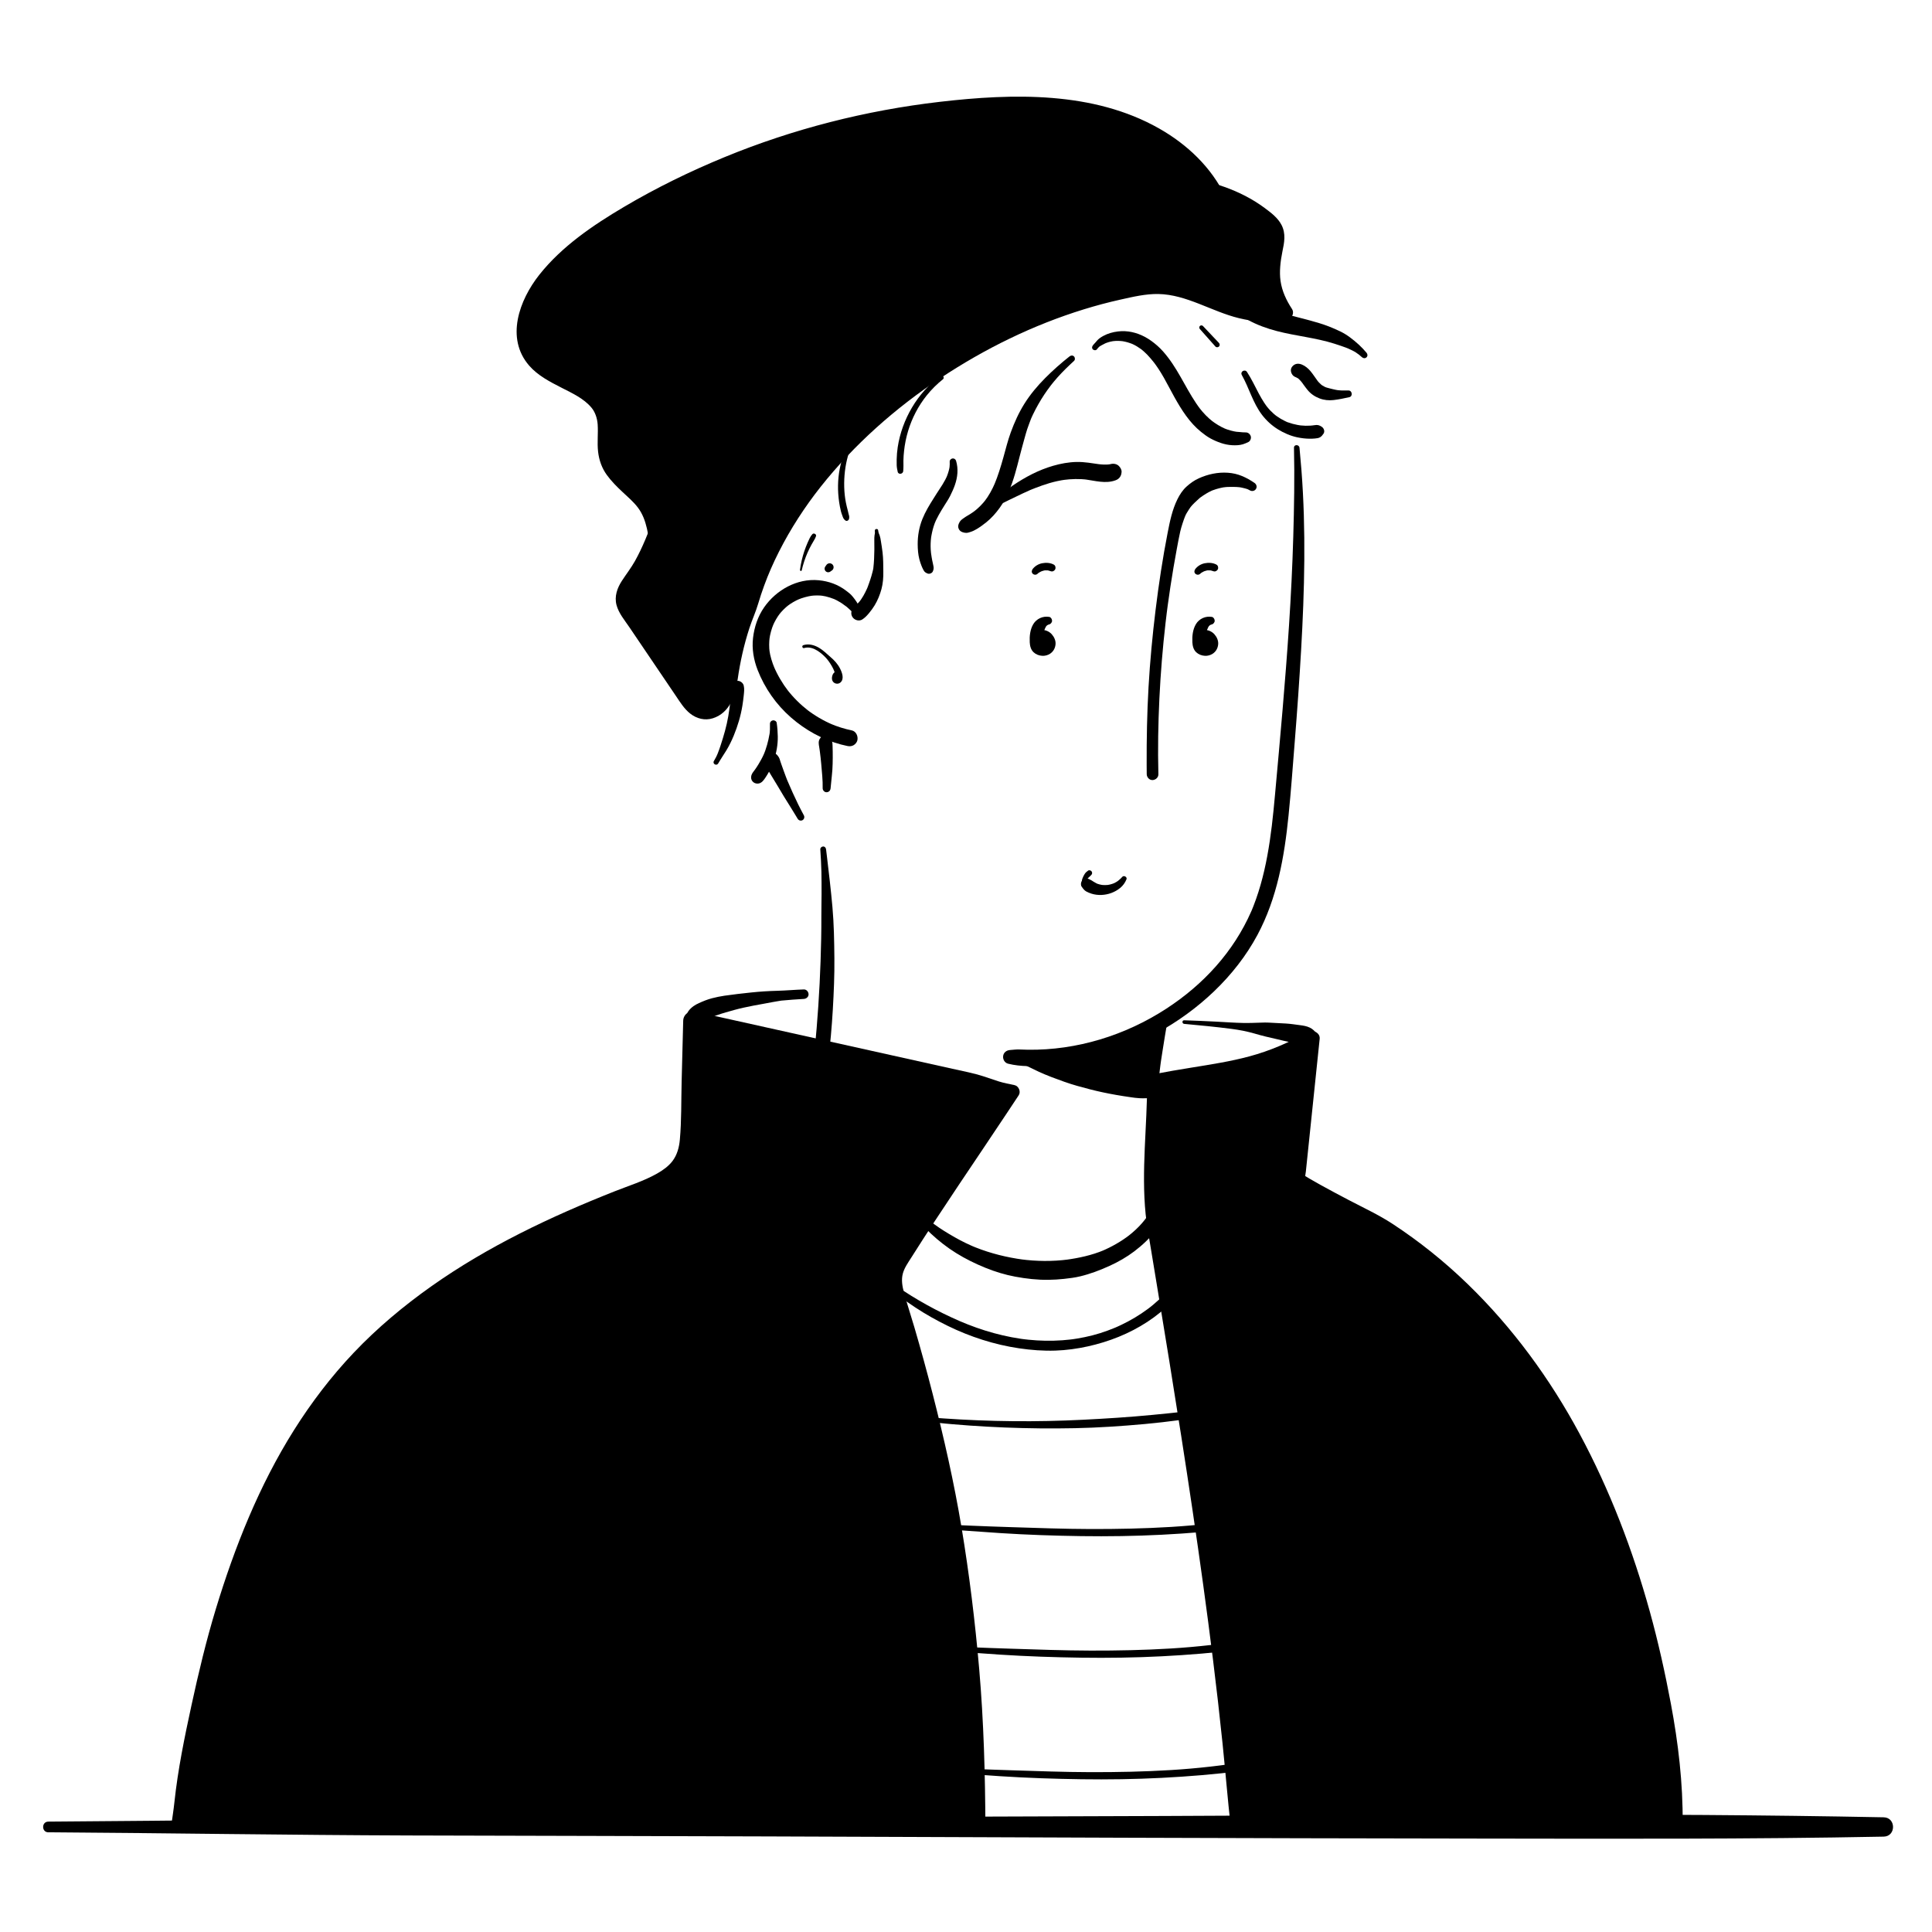 <?xml version="1.0" encoding="UTF-8"?><svg id="Layer_1" xmlns="http://www.w3.org/2000/svg" viewBox="0 0 1000 1000"><path d="m25,948.399c62.314.408,124.622,1.433,186.943,1.637,61.792.202,123.585.257,185.376.494,122.735.471,245.469.966,368.205,1.112,69.833.083,139.654.365,209.476-1.005,6.438-.126,6.449-9.88,0-10.007-124.057-2.435-248.243-1.157-372.319-.681-122.735.471-245.47.806-368.205,1.208-69.832.228-139.651,1.254-209.476,1.711-3.559.023-3.565,5.508,0,5.532h0Z" style="stroke-width:0px;"/><path d="m669.765,231.78c.344,15.355.071,30.732-.373,46.082-.442,15.263-1.198,30.531-2.194,45.768-1.913,29.249-4.601,58.468-7.249,87.658-1.007,11.101-2.039,21.146-4.02,31.826-.932,5.027-2.062,10.021-3.473,14.937-.694,2.42-1.456,4.821-2.294,7.196-.407,1.153-.831,2.3-1.274,3.441-.197.507-.398,1.013-.602,1.517-.128.315-.257.63-.388.945-.11.264-.104.252.017-.038-.08.188-.161.376-.243.564-9.192,20.974-24.781,37.921-44.003,50.422-21.255,13.824-46.285,21.556-71.555,21.246-1.473-.018-2.946-.063-4.418-.135-1.641-.08-3.296.171-4.934.283-1.783.122-3.321,1.277-3.541,3.126-.205,1.723.81,3.517,2.582,3.955,6.582,1.628,13.441,1.391,20.173.926,6.67-.461,13.327-1.417,19.857-2.851,12.945-2.842,25.505-7.644,37.119-14.021,21.254-11.671,40.322-29.148,51.863-50.645,10.274-19.136,13.981-40.587,16.143-61.963,1.295-12.804,2.201-25.65,3.229-38.477,1.253-15.628,2.359-31.268,3.258-46.921,1.785-31.09,2.585-62.187.181-93.266-.299-3.861-.635-7.719-1.006-11.573-.173-1.796-2.901-1.873-2.859,0h0Z" style="stroke-width:0px;"/><path d="m542.519,321.253c-2.287.04-4.284,1.777-5.241,3.854-.957,2.077-1.054,4.441-.979,6.727.029.895.091,1.82.501,2.616,1.089,2.114,4.723,2.073,5.766-.064,1.042-2.138-1.164-5.025-3.501-4.582" style="stroke-width:0px;"/><path d="m543.056,319.305c-3.231-.551-6.528.917-8.223,3.744-1.662,2.772-2.003,6.24-1.842,9.408.095,1.872.568,3.813,1.986,5.144,1.25,1.173,2.821,1.745,4.515,1.85,1.359.084,2.881-.325,4.013-1.077,1.706-1.133,2.655-2.847,2.841-4.873.178-1.929-.716-3.815-1.966-5.225-1.249-1.409-3.414-2.417-5.317-2.17-1.032.134-1.842.373-2.615,1.083-.86.789-1.167,1.991-1.017,3.107.135,1.004.59,1.793,1.391,2.413.98.757,2.026.887,3.224.662l.154-.029-.982.132c.259-.033.506-.035.765-.007l-.976-.131c.151.025.295.067.445.098.589.124-.796-.437-.309-.134.127.079.259.176.392.244-.521-.418-.645-.509-.372-.271.058.053.113.108.166.165.513.459-.311-.528-.169-.242.064.129.154.287.24.402.189.254-.275-.949-.124-.281.04.175.089.343.118.52-.042-.314-.084-.628-.127-.942.027.256.027.501-.001.757l.126-.938c-.014.101-.034.201-.059.3-.105.337-.04.204.197-.401-.039.084-.082.165-.13.244-.189.288-.085.162.312-.378-.298.274-.638.412.218-.089-.155.09-.303.191-.459.279-.465.262.875-.283.325-.148-.177.043-.357.081-.534.124,1.095-.271.614-.069.229-.078-.811-.018.766.186.23.045-.152-.04-.307-.095-.46-.128-.238-.052.888.455.265.091-.664-.388.498.515.153.131-.516-.576.327.644.104.159-.362-.787.103.542-.033-.076-.042-.188-.074-.42-.132-.603.068.547.083.637.044.27-.012-.138-.022-.277-.03-.415-.018-.29-.031-.582-.041-.873-.021-.593-.026-1.188-.003-1.781.009-.222.022-.443.038-.665.012-.168-.031-.755.081-.878-.069.493-.074.561-.017.203.026-.145.054-.289.085-.432.062-.286.136-.57.223-.85.021-.069.134-.594.217-.622-.189.432-.217.504-.084.214.052-.11.108-.218.166-.324.231-.426.502-.828.743-1.248.029-.051.39-.585.383-.594-.242.304-.296.375-.163.213.057-.07.115-.137.176-.204.157-.175.331-.328.499-.492.204-.169.174-.149-.09.062.095-.068.193-.133.292-.195.099-.061.764-.37.245-.167.22-.086.444-.152.673-.209.826-.205,1.522-1.084,1.483-1.948-.037-.828-.593-1.796-1.483-1.948h0Z" style="stroke-width:0px;"/><path d="m537.053,296.973c.137-.131.283-.251.423-.379.18-.165-.271.191-.072.053.085-.059.168-.122.254-.18.295-.198.605-.374.925-.528.378-.181-.063-.01-.064.018.001-.042.491-.211.581-.253.075-.034.158-.064.229-.105-.409.237-.195.083-.059.032.354-.132.718-.239,1.087-.32.165-.036.33-.062.496-.092.246-.044-.442.042-.079.014.084-.006.167-.015.251-.021.377-.025.755-.023,1.132.008.08.006.17.029.25.024-.172.01-.389-.06-.079-.006.165.029.329.063.492.103.386.095.761.228,1.138.355.896.303,1.893-.277,2.239-1.099.352-.835.062-1.924-.777-2.37-1.831-.974-4.033-1.087-6.036-.686-1.895.379-3.629,1.412-4.835,2.926-.576.723-.759,1.808,0,2.505.72.661,1.79.685,2.505,0h0Z" style="stroke-width:0px;"/><path d="m626.699,321.253c-2.287.04-4.284,1.777-5.241,3.854-.957,2.077-1.054,4.441-.979,6.727.029.895.091,1.82.501,2.616,1.089,2.114,4.723,2.073,5.766-.064,1.042-2.138-1.164-5.025-3.501-4.582" style="stroke-width:0px;"/><path d="m627.236,319.305c-3.231-.551-6.528.917-8.223,3.744-1.662,2.772-2.003,6.24-1.842,9.408.095,1.872.568,3.813,1.986,5.144,1.25,1.173,2.821,1.745,4.515,1.85,1.359.084,2.881-.325,4.013-1.077,1.706-1.133,2.655-2.847,2.841-4.873.178-1.929-.716-3.815-1.966-5.225-1.249-1.409-3.414-2.417-5.317-2.17-1.032.134-1.842.373-2.615,1.083-.86.789-1.167,1.991-1.017,3.107.135,1.004.59,1.793,1.391,2.413.98.757,2.026.887,3.224.662l.154-.029-.982.132c.259-.033.506-.035.765-.007l-.976-.131c.151.025.295.067.445.098.589.124-.796-.437-.309-.134.127.079.259.176.392.244-.521-.418-.645-.509-.372-.271.058.053.113.108.166.165.513.459-.311-.528-.169-.242.064.129.154.287.24.402.189.254-.275-.949-.124-.281.04.175.089.343.118.52-.042-.314-.084-.628-.127-.942.027.256.027.501-.001.757l.126-.938c-.014.101-.034.201-.059.3-.105.337-.04.204.197-.401-.039.084-.082.165-.13.244-.189.288-.085.162.312-.378-.298.274-.638.412.218-.089-.155.09-.303.191-.459.279-.465.262.875-.283.325-.148-.177.043-.357.081-.534.124,1.095-.271.614-.069.229-.078-.811-.018.766.186.23.045-.152-.04-.307-.095-.46-.128-.238-.052.888.455.265.091-.664-.388.498.515.153.131-.516-.576.327.644.104.159-.362-.787.103.542-.033-.076-.042-.188-.074-.42-.132-.603.068.547.083.637.044.27-.012-.138-.022-.277-.03-.415-.018-.29-.031-.582-.041-.873-.021-.593-.026-1.188-.003-1.781.009-.222.022-.443.038-.665.012-.168-.031-.755.081-.878-.069.493-.074.561-.017.203.026-.145.054-.289.085-.432.062-.286.136-.57.223-.85.021-.069.134-.594.217-.622-.189.432-.217.504-.084.214.052-.11.108-.218.166-.324.231-.426.502-.828.743-1.248.029-.051.39-.585.383-.594-.242.304-.296.375-.163.213.057-.07.115-.137.176-.204.157-.175.331-.328.499-.492.204-.169.174-.149-.09.062.095-.068.193-.133.292-.195.099-.061.764-.37.245-.167.22-.086.444-.152.673-.209.826-.205,1.522-1.084,1.483-1.948-.037-.828-.593-1.796-1.483-1.948h0Z" style="stroke-width:0px;"/><path d="m621.233,296.973c.137-.131.283-.251.423-.379.18-.165-.271.191-.072.053.085-.059.168-.122.254-.18.295-.198.605-.374.925-.528.378-.181-.063-.01-.064.018.001-.042.491-.211.581-.253.075-.034.158-.064.229-.105-.409.237-.195.083-.059.032.354-.132.718-.239,1.087-.32.165-.036.33-.062.496-.092.246-.044-.442.042-.079.014.084-.006.167-.015.251-.021.377-.025.755-.023,1.132.008.08.006.17.029.25.024-.172.01-.389-.06-.079-.006.165.029.329.063.492.103.386.095.761.228,1.138.355.896.303,1.893-.277,2.239-1.099.352-.835.062-1.924-.777-2.37-1.831-.974-4.033-1.087-6.036-.686-1.895.379-3.629,1.412-4.835,2.926-.576.723-.759,1.808,0,2.505.72.661,1.79.685,2.505,0h0Z" style="stroke-width:0px;"/><path d="m446.464,318.08c-.726-2.302-1.788-4.535-3.103-6.558-.293-.45-.601-.891-.924-1.32-.262-.347-.527-.692-.797-1.032-.095-.12-.191-.24-.288-.358-.554-.675.593.793-.158-.179-.872-1.128-2.131-2.027-3.253-2.89-4.146-3.187-9.044-4.926-14.227-5.413-11.156-1.049-21.971,5.043-28.229,14.06-3.256,4.691-5.052,10.163-5.715,15.797-.662,5.628.335,11.371,2.386,16.625,3.676,9.415,9.621,17.893,17.237,24.549,7.445,6.506,16.29,11.419,25.861,13.978,1.111.297,2.23.56,3.356.792,1.11.228,2.232.163,3.233-.423.87-.509,1.7-1.507,1.928-2.507.477-2.095-.631-4.688-2.93-5.161-3.714-.764-7.338-1.902-10.832-3.372l1.005.424c-4.808-2.041-9.333-4.699-13.473-7.883l.855.66c-4.131-3.197-7.851-6.899-11.051-11.029l.663.859c-3.05-3.961-5.598-8.285-7.545-12.89.143.339.286.678.429,1.018-1.252-2.999-2.231-6.111-2.675-9.338.051.379.102.757.153,1.135-.339-2.604-.328-5.232.011-7.836-.051.379-.102.759-.153,1.138.375-2.739,1.112-5.399,2.173-7.951-.144.341-.288.682-.432,1.024.998-2.356,2.276-4.574,3.829-6.607l-.666.862c1.493-1.926,3.216-3.645,5.138-5.142-.286.221-.571.441-.857.662,1.975-1.516,4.124-2.777,6.412-3.758-.335.141-.67.283-1.006.424,2.509-1.055,5.183-1.804,7.881-2.167l-1.082.145c2.158-.275,4.333-.289,6.491-.01l-1.028-.138c1.519.208,3.016.548,4.473,1.027.723.238,1.444.488,2.152.769.035.014.222.115.253.102.017-.007-.75-.325-.431-.182.169.075.338.148.506.225.363.166.722.34,1.077.522.679.349,1.343.729,1.988,1.138.334.211.663.431.986.658.149.104.296.211.443.318.073.054.145.109.218.163.132.1.097.073-.106-.08-.286-.217-.238-.179.142.113.367.283.76.53,1.135.804.088.065.572.432.204.148-.367-.283.18.148.276.226.586.482,1.15.991,1.688,1.528.149.148.289.307.441.452.042.04.271.223.051.028-.132-.186-.094-.139.115.139.071.113.154.215.251.305.136.159.273.317.405.48.026.032.212.27.046.055-.172-.221.07.096.1.136.527.711,1.008,1.453,1.448,2.221,1.069,1.865,4.189.631,3.522-1.485h0Z" style="stroke-width:0px;"/><path d="m599.702,591.201c-.556-8.109-.691-16.226-.395-24.349.148-4.077.433-8.122.906-12.174.113-.972.232-1.944.357-2.914.031-.243.063-.485.095-.728.016-.119.121-.939.024-.182.072-.558.153-1.116.232-1.673.283-1.991.591-3.978.924-5.961.746-4.449,1.38-8.916,2.196-13.354.18-.979.151-1.917-.366-2.802-.441-.754-1.306-1.474-2.173-1.671-1.745-.398-4.152.531-4.473,2.54-.679,4.247-1.378,8.535-1.681,12.827-.284,4.027-.469,8.061-.555,12.097-.087,4.094-.107,8.194-.122,12.29-.014,4.065.071,8.13.255,12.191.21,4.629.491,9.251.923,13.864.094,1.001.819,1.976,1.927,1.927.985-.044,2.001-.85,1.927-1.927h0Z" style="stroke-width:0px;"/><path d="m416.233,335.425c3.868-1.118,7.562,1.523,10.242,4.037,1.394,1.307,2.524,2.768,3.518,4.399.965,1.583,1.806,3.08,2.222,4.892.06.26.107.523.157.785.004.022.053.35.022.115.017.132.033.266.04.399.003.055-.013.164.005.213.054.144.098-.281.004.022-.019.062-.055.153-.06.217-.013.17.189-.266-.015.003.344-.455,1.112-.693,1.622-.334.462.326.582.668.628,1.174.026.283-.024.057.04-.06.06-.164.019-.094-.125.209-.187.276-.219.352-.096.228.033-.006.139-.114.165-.139.107-.103.749-.899.278-.319.726-.895.941-2.257,0-3.12-.949-.871-2.168-.788-3.12,0-.976.807-1.379,2.688-1.015,3.884.556,1.825,2.908,2.475,4.316,1.186,2.076-1.901.735-5.28-.34-7.339-1.18-2.261-2.898-4.122-4.825-5.767-1.962-1.675-3.744-3.51-5.993-4.825-2.443-1.429-5.303-2.228-8.083-1.359-.95.297-.553,1.778.413,1.498h0Z" style="stroke-width:0px;"/><path d="m553.563,184.493c-4.421,3.484-8.646,7.226-12.611,11.222-3.978,4.009-7.677,8.397-10.68,13.188-2.937,4.685-5.216,9.718-7.103,14.907-1.543,4.243-2.623,8.664-3.841,13.008-1.336,4.765-2.769,9.503-4.693,14.068.14-.332.28-.663.42-.995-1.45,3.415-3.229,6.687-5.495,9.633.218-.282.436-.564.653-.846-1.77,2.28-3.81,4.326-6.092,6.096l.848-.655c-.859.659-1.745,1.282-2.659,1.861-.449.285-.904.56-1.365.825-.8.46-1.502.914-2.242,1.487.279-.215.558-.431.837-.646-.529.405-1.084.772-1.611,1.179-.729.564-1.197,1.2-1.571,2.032-.427.951-.574,1.807-.158,2.793.39.924,1.086,1.502,2.034,1.817.618.205,1.222.35,1.883.35.794-0,1.52-.282,2.262-.509,1.14-.348,2.166-.881,3.185-1.487,1.713-1.018,3.317-2.19,4.874-3.434,2.695-2.154,4.971-4.724,6.987-7.516,3.757-5.204,6.101-11.322,7.899-17.441.893-3.037,1.667-6.108,2.446-9.175.803-3.16,1.672-6.297,2.539-9.44.437-1.583.883-3.162,1.387-4.725.591-1.835,1.35-3.597,1.991-5.411.01-.029-.301.703-.149.354.055-.125.108-.251.162-.377.095-.219.191-.437.289-.655.208-.465.421-.928.64-1.389.434-.916.889-1.823,1.363-2.719.924-1.747,1.893-3.475,2.924-5.161,1.008-1.648,2.079-3.257,3.203-4.828.581-.811,1.178-1.61,1.784-2.403-.278.364.085-.107.181-.231.146-.186.292-.371.439-.556.316-.396.634-.79.956-1.181,2.537-3.086,5.349-5.945,8.243-8.695.717-.681,1.441-1.353,2.171-2.02.657-.6.609-1.72,0-2.329-.691-.691-1.628-.552-2.329,0h0Z" style="stroke-width:0px;"/><path d="m491.561,238.945c.051.923.023,1.839-.073,2.757-.004.033-.044.335-.009.087.038-.265-.018.105-.029.167-.034.203-.071.406-.112.608-.089.435-.195.866-.317,1.292-.238.834-.513,1.665-.829,2.473-.028.071-.079.269-.135.339.033-.041.248-.566.055-.131-.085.192-.171.385-.26.576-.193.413-.396.822-.609,1.225-.867,1.646-1.854,3.229-2.899,4.767-1.082,1.593-2.08,3.242-3.114,4.867-2.192,3.447-4.287,6.911-5.814,10.712-1.662,4.137-2.446,8.624-2.419,13.078.015,2.546.222,5.234.86,7.703.296,1.144.676,2.272,1.105,3.372.275.706.586,1.386.941,2.054.269.505.551.963,1.015,1.322.398.307.815.487,1.285.669.86.332,2.208-.205,2.597-1.057.421-.923.569-1.671.37-2.698-.102-.526-.208-1.056-.325-1.579-.236-1.054-.472-2.1-.632-3.169-.016-.106-.026-.215-.047-.321l.03.218c.069.507.04.291-.087-.647-.038-.248-.082-.496-.122-.744-.036-.229-.116-1.053-.022-.086-.028-.285-.07-.568-.1-.853-.107-1.033-.168-2.071-.181-3.11-.013-1.04.021-2.08.103-3.117.039-.501.093-1.0.151-1.5.069-.594-.016.206-.036.263.042-.115.046-.312.063-.425.044-.283.092-.565.142-.847.369-2.05.865-4.063,1.581-6.021.086-.235.175-.47.267-.703.052-.133.108-.265.16-.399.132-.345-.139.318-.135.313.144-.155.209-.479.299-.677.105-.231.212-.461.322-.689.402-.838.833-1.662,1.283-2.475.933-1.686,1.945-3.326,2.965-4.961,1.016-1.63,2.113-3.236,2.969-4.958.904-1.817,1.762-3.677,2.431-5.595,1.417-4.067,1.869-8.374.609-12.547-.24-.794-1.012-1.327-1.841-1.202-.782.117-1.502.801-1.455,1.648h0Z" style="stroke-width:0px;"/><path d="m452.809,274.647c.016.398.071.819.048,1.218-.023.402-.148.819-.199,1.22-.107.826-.137,1.609-.119,2.442.033,1.631.048,3.262.026,4.893-.044,3.268-.152,6.527-.544,9.774-.012.1-.099.504-.003.03-.04.197-.073.395-.116.592-.078.354-.16.707-.246,1.059-.176.718-.368,1.433-.58,2.141-.374,1.249-.773,2.499-1.218,3.725-.229.632-.443,1.269-.682,1.898-.119.314-.245.626-.37.938-.09.225-.308.554.132-.311-.09.177-.16.366-.242.547-.547,1.208-1.148,2.401-1.813,3.549-.365.63-.754,1.247-1.167,1.848-.225.327-.46.647-.695.966-.153.208-.452.465.234-.301-.131.147-.247.309-.373.461-.977,1.181-2.162,2.139-3.17,3.278-1.271,1.438-1.505,3.458-.299,5.019,1.114,1.442,3.32,2.025,4.931.985,1.386-.895,2.537-2.136,3.577-3.406,1.022-1.248,1.984-2.548,2.816-3.931,1.555-2.584,2.7-5.415,3.492-8.322.801-2.938,1.018-6.025.974-9.06-.049-3.348.013-6.675-.4-10.009-.242-1.953-.532-3.9-.859-5.841-.162-.961-.288-1.922-.606-2.844-.162-.47-.394-.921-.549-1.39-.147-.444-.187-.937-.269-1.397-.172-.968-1.748-.741-1.709.231h0Z" style="stroke-width:0px;"/><path d="m567.733,180.847c.392-.503.931-1.179,1.338-1.478.577-.423,1.259-.709,1.879-1.062.291-.166.588-.322.889-.468.151-.073.305-.143.458-.212.027-.012.286-.12.076-.034-.212.086.117-.044.153-.058.681-.26,1.375-.479,2.084-.651.359-.087.721-.163,1.084-.228.169-.03.339-.056.508-.083.057-.009.348-.038.04-.006-.324.033.061-.004.122-.011.739-.08,1.483-.115,2.227-.11.755.005,1.51.052,2.26.139.086.01.174.026.261.032.01.001-.561-.085-.266-.034.17.029.342.053.512.083.37.064.739.139,1.105.223.735.169,1.464.373,2.176.622.356.125.714.245,1.067.38.163.062.324.129.486.192.306.119-.343-.147-.316-.134.101.052.21.092.314.14,1.52.692,2.961,1.567,4.31,2.55.16.116.313.244.476.355.019.013-.55-.436-.275-.211.076.062.154.122.23.183.357.287.707.583,1.051.886.617.545,1.212,1.114,1.787,1.703,1.212,1.242,2.311,2.581,3.396,3.933.126.157.249.316.374.473.248.311-.304-.386-.27-.351.067.07.123.162.182.239.283.374.56.751.833,1.132.507.708.999,1.428,1.475,2.158.952,1.456,1.845,2.95,2.705,4.462,1.858,3.27,3.545,6.633,5.383,9.915,3.682,6.576,7.847,13.239,13.794,18.011,1.545,1.239,3.142,2.456,4.886,3.405,1.747.95,3.596,1.758,5.482,2.386,1.861.62,3.787,1.019,5.747,1.126,1.817.099,3.838.051,5.581-.489.968-.3,1.912-.716,2.824-1.158,1.014-.491,1.569-1.964,1.228-3.018-.364-1.124-1.364-1.962-2.577-1.962-.452-0-.903-.012-1.354-.044-.178-.013-.404-.063-.581-.05.742.127.612.117-.388-.031-.097-.007-.194-.015-.291-.025-.872-.08-1.744-.104-2.614-.214l.932.125c-2.419-.331-4.848-1.017-7.098-1.961.309.13.617.261.926.391-2.629-1.126-5.106-2.659-7.375-4.396.27.209.54.417.811.626-2.616-2.027-4.887-4.407-6.918-7.014.208.269.416.539.625.808-6.527-8.451-10.448-18.579-16.957-27.049-1.667-2.17-3.41-4.209-5.469-6.02-1.989-1.75-4.149-3.356-6.492-4.603-4.282-2.281-9.048-3.387-13.894-2.802-2.665.322-5.236,1.028-7.605,2.318-1.096.597-2.213,1.319-3.067,2.233-.382.41-.706.873-1.096,1.273-.438.449-.856.906-1.241,1.401-.484.622-.606,1.46,0,2.066.505.505,1.578.626,2.066,0h0Z" style="stroke-width:0px;"/><path d="m642.758,194.104c3.784,6.734,5.746,14.478,10.492,20.668,2.279,2.973,5.04,5.488,8.23,7.463,3.012,1.865,6.421,3.361,9.893,4.101,2.103.448,4.271.715,6.422.741.931.012,1.863-.024,2.791-.108.968-.088,1.958-.177,2.803-.723.714-.461,1.19-1.101,1.663-1.788.817-1.19.188-2.863-.936-3.572-.464-.292-.912-.585-1.449-.743-.894-.263-1.731-.176-2.633-.031-.214.035-.429.067-.643.101-.354.057.475-.085.453-.06-.026.029-.237.029-.279.034-.433.051-.868.091-1.304.121-1.643.113-3.296.078-4.933-.099-.185-.02-.369-.049-.554-.065-.039-.003.746.108.388.051-.093-.015-.186-.027-.278-.041-.432-.066-.865-.136-1.295-.214-.829-.151-1.651-.337-2.463-.558-.78-.212-1.55-.456-2.31-.731-.331-.12-.852-.222-1.126-.437-.008-.006.533.237.245.1-.085-.04-.171-.076-.257-.115-.199-.09-.397-.183-.594-.278-1.485-.715-2.909-1.556-4.249-2.515-.176-.126-.351-.254-.524-.384-.019-.014-.209-.175-.222-.168.009-.005.373.299.148.112-.336-.279-.677-.551-1.006-.839-.609-.533-1.194-1.093-1.752-1.679-.6-.631-1.153-1.298-1.704-1.972-.229-.28.186.255-.03-.038-.063-.085-.128-.169-.191-.254-.126-.17-.251-.341-.374-.513-.287-.401-.566-.808-.838-1.219-1.03-1.56-1.958-3.184-2.835-4.834-1.977-3.72-3.758-7.55-6.066-11.084-1.088-1.666-3.671-.189-2.683,1.569h0Z" style="stroke-width:0px;"/><path d="m697.925,202.1c-1.139.025-2.278.039-3.417.015-.583-.012-1.156-.061-1.735-.128-.129-.015-.257-.031-.386-.047-.544-.067.084.01.084.011-.002.012-.856-.135-.92-.146-1.102-.193-2.162-.522-3.251-.761-.538-.118-1.072-.261-1.596-.431-.231-.075-.461-.156-.688-.243-.11-.042-.225-.099-.339-.134.904.277.361.151.125.039-.487-.233-.959-.496-1.411-.792-.202-.132-.389-.295-.595-.418.723.433.457.367.267.198-.137-.122-.277-.241-.414-.362-.38-.337-.744-.685-1.084-1.062-.145-.161-.286-.324-.424-.491-.07-.084-.137-.169-.207-.253-.403-.486.499.669.146.193-1.321-1.782-2.492-3.674-3.934-5.365-2.048-2.402-6.337-5.4-9.128-2.373-1.011,1.097-1.074,2.426-.481,3.728.202.444-.365-.825-.214-.507.304.644.291.785.657,1.259.579.749,1.3,1.066,2.156,1.395.094.036.187.076.281.113.481.185-.457-.202-.454-.196.065.114.599.307.72.382.078.048.489.387.554.375-.016.003-.753-.621-.377-.286.075.067.154.131.23.198.367.326.709.679,1.034,1.046.158.179.312.361.464.546.068.083.134.168.202.251.339.415-.262-.342-.259-.339.367.397.664.89.982,1.327.729,1.004,1.462,2.006,2.247,2.968,1.681,2.06,3.768,3.471,6.243,4.415,2.323.886,4.817,1.127,7.273.84,2.725-.319,5.441-.887,8.119-1.482,1.954-.434,1.518-3.523-.471-3.479h0Z" style="stroke-width:0px;"/><path d="m526.29,546.944c21.343,9.594,44.219,15.765,67.492,18.206.049-10.333,1.43-20.659,4.096-30.642-11.033,10.734-26.899,14.531-41.996,17.535-3.795.755-8.592,1.09-10.655-2.183" style="stroke-width:0px;"/><path d="m525.428,548.42c2.039,1.063,3.993,2.293,6.048,3.323,2.019,1.013,4.053,1.994,6.102,2.943,4.327,2.004,8.862,3.656,13.352,5.254,4.321,1.538,8.785,2.743,13.225,3.888,4.452,1.148,8.944,2.089,13.472,2.885,2.51.441,5.027.839,7.551,1.193,1.561.219,3.115.469,4.691.524.613.021,1.227.047,1.841.056.69.01,1.384-.1,2.073-.05,1.739.125,3.331-1.607,3.285-3.285-.07-2.561-.064-5.123.026-7.683.045-1.278.11-2.555.196-3.831.043-.637.091-1.274.144-1.911.049-.585-.009-1.351.174-1.908-.205.624.04-.3.062-.454.047-.317.095-.633.145-.95.099-.633.203-1.265.313-1.896.218-1.262.457-2.521.716-3.776.517-2.51,1.116-5.003,1.79-7.476.32-1.176-.201-2.638-1.312-3.225-1.143-.604-2.514-.46-3.461.447-.339.325-.692.628-1.056.926-.181.148-.363.295-.546.441-.077.061-.166.118-.236.186.218-.212.383-.293.051-.041-.761.577-1.547,1.117-2.316,1.681-1.515,1.111-3.096,2.13-4.725,3.064-1.636.938-3.321,1.791-5.039,2.57-.424.192-.851.378-1.278.563-.518.225.655-.271-.072.03-.246.102-.493.203-.741.302-.869.348-1.745.68-2.626.997-7.286,2.621-14.912,4.294-22.511,5.717-.448.084-.897.154-1.347.223-.362.055.505-.075.445-.06-.138.034-.292.035-.433.05-.232.024-.464.045-.696.062-.92.066-1.827.047-2.744-.035-.359-.032.532.049.468.062-.111.024-.296-.051-.404-.072-.211-.043-.421-.092-.628-.151-.201-.057-.4-.154-.602-.198-.35-.075.52.178.431.186-.073.006-.275-.131-.348-.17-.175-.092-.346-.247-.528-.317-.274-.104.377.303.363.292-.284-.222-.566-.446-.856-.659-.527-.388.512.518.055.029-.165-.176-.337-.341-.492-.526-.999-1.198-2.983-1.125-4.121-.245-1.284.992-1.514,2.628-.808,4.049,1.993,4.016,6.981,4.742,10.998,4.269,4.084-.48,8.142-1.49,12.137-2.442,7.983-1.902,15.938-4.376,23.165-8.331,1.938-1.06,3.815-2.234,5.601-3.534,2.006-1.459,3.715-3.15,5.479-4.878-1.591-.926-3.182-1.853-4.774-2.779-1.018,3.917-1.845,7.882-2.469,11.881-.18,1.156-.32,2.317-.494,3.473-.033.218.065.392-.003-.023.015.095-.043.259-.058.354-.039.236-.076.472-.114.709-.081.512-.158,1.025-.232,1.538-.312,2.163-.583,4.331-.791,6.506-.222,2.316-.376,4.639-.466,6.964,1.386-1.056,2.772-2.112,4.159-3.168-1.079-.15-2.165-.526-3.235-.752-1.355-.286-2.706-.49-4.079-.675l1.016.137c-8.187-1.109-16.317-2.689-24.36-4.574-4.062-.952-8.079-2.07-12.11-3.139-3.991-1.058-7.909-2.328-11.867-3.496-2.211-.653-4.414-1.328-6.606-2.044-2.222-.726-4.481-1.31-6.67-2.143-.785-.299-1.726.267-2.016.99-.303.753-.068,1.734.699,2.134h0Z" style="stroke-width:0px;"/><path d="m486.765,194.508c-5.922,4.41-10.902,9.986-14.671,16.335-3.747,6.311-6.337,13.374-7.442,20.634-.317,2.079-.481,4.188-.534,6.289-.026,1.022-.022,2.044.013,3.066.038,1.139.269,2.245.509,3.356.36,1.663,2.803,1.205,2.869-.388.037-.892.144-1.788.116-2.68-.029-.894-.035-1.789-.018-2.683.034-1.756.155-3.51.361-5.255.111-.938.181-1.502.299-2.287.134-.885.289-1.768.466-2.646.353-1.755.79-3.493,1.308-5.206,2.004-6.624,5.258-12.921,9.609-18.348,2.499-3.116,5.34-5.949,8.471-8.43.985-.78-.335-2.517-1.356-1.757h0Z" style="stroke-width:0px;"/><path d="m440.741,226.393c-2.891,4.979-4.949,10.463-6.062,16.112-1.131,5.742-1.186,11.582-.344,17.366.232,1.595.539,3.18.923,4.746.184.75.446,1.477.712,2.201.167.456.32.941.538,1.375.212.421.535.723.868,1.052.827.818,2.012.15,2.122-.879.045-.423.118-.799.032-1.222-.07-.342-.18-.678-.267-1.016-.175-.679-.313-1.367-.49-2.045-.345-1.323-.683-2.641-.944-3.983-.515-2.654-.789-5.257-.861-8.005-.142-5.439.462-10.912,1.943-16.151.844-2.986,1.981-5.875,3.385-8.641.522-1.028-.969-1.921-1.556-.91h0Z" style="stroke-width:0px;"/><path d="m414.97,295.2c.718-3.108,1.703-6.159,2.982-9.082.623-1.422,1.31-2.815,2.058-4.175.393-.715.803-1.42,1.229-2.115.457-.745.819-1.435,1.119-2.258.385-1.055-1.139-1.889-1.87-1.089-.596.652-1.012,1.296-1.402,2.088-.362.735-.707,1.478-1.034,2.229-.658,1.511-1.257,3.048-1.778,4.612-1.033,3.104-1.763,6.301-2.203,9.541-.078.574.76.85.899.248h0Z" style="stroke-width:0px;"/><path d="m427.649,292.563c-.194.279-.388.558-.582.837l-.188.445c-.078.248-.089.496-.033.744.001.168.043.325.127.471.075.231.204.431.386.6.126.097.252.194.377.292.148.063.297.125.445.188.248.078.496.089.744.033.248-.011.479-.085.693-.221.279-.194.558-.388.837-.582.308-.182.553-.428.736-.736.185-.32.279-.665.28-1.035l-.073-.545c-.098-.347-.273-.649-.527-.905-.186-.2-.406-.341-.66-.424-.244-.128-.508-.187-.79-.177-.37.001-.715.095-1.035.28-.308.182-.553.428-.736.736h0Z" style="stroke-width:0px;"/><path d="m621.054,170.316c2.675,3.02,5.353,6.038,8.041,9.047.47.526,1.367.479,1.846,0,.512-.512.484-1.331,0-1.846-2.761-2.935-5.531-5.86-8.304-8.784-.416-.438-1.163-.419-1.582,0-.449.449-.402,1.129,0,1.582h0Z" style="stroke-width:0px;"/><path d="m655.847,142.143c-14.653-8.365-18.078-26.632-25.928-41.052-10.787-19.814-31.573-33.563-53.958-40.335-22.385-6.772-46.367-7.214-69.8-5.618-63.571,4.329-125.967,23.455-180.201,55.237-15.789,9.253-31.104,19.744-42.679,33.511-9.789,11.644-16.508,28.79-7.508,40.995,9.192,12.465,30.968,14.134,36.454,28.431,2.982,7.772-.224,16.678,2.369,24.575,3.237,9.858,14.368,15.334,19.926,24.21,7.378,11.781,3.904,27.707,11.643,39.278.453.677.95,1.342,1.611,1.84,3.748,2.828,8.855-1.219,11.726-4.856,24.022-30.427,149.28-146.979,179.51-171.925" style="stroke-width:0px;"/><path d="m656.992,140.184c-6.718-3.916-10.6-10.152-13.68-17.114-3.1-7.008-5.684-14.252-8.981-21.173-7.276-15.273-19.821-27.143-34.419-35.419-34.069-19.315-75.692-18.145-113.389-13.781-38.33,4.437-76.012,14.015-111.699,28.717-17.872,7.362-35.271,15.875-51.913,25.715-16.008,9.465-32.105,20.388-43.768,35.103-10.344,13.051-17.603,32.81-5.227,47.035,4.435,5.098,10.66,8.319,16.585,11.344,5.809,2.965,11.704,5.65,15.704,10.465,1.705,2.052,2.905,5.166,3.142,8.568.329,4.701-.319,9.419.215,14.112.505,4.437,1.951,8.563,4.6,12.183,2.339,3.196,5.111,5.96,7.994,8.661,2.771,2.596,5.74,5.1,8.036,8.148,2.406,3.194,3.737,6.859,4.633,10.721,1.87,8.057,1.977,16.533,5.066,24.291,1.686,4.234,4.143,9.364,9.095,10.275,4.58.843,8.884-1.945,11.972-5.067,2.346-2.373,4.365-5.125,6.602-7.607,5.608-6.224,11.339-12.323,17.187-18.323,16.455-16.884,33.402-33.293,50.444-49.582,18.651-17.826,37.488-35.457,56.47-52.93,14.483-13.332,29.099-26.521,43.661-39.766,2.094-1.904,4.166-3.867,6.347-5.668,1.567-1.294,1.34-3.978,0-5.318-1.55-1.55-3.747-1.297-5.318,0-.136.112-.269.229-.408.338,1.189-.926-.108.069-.295.214-.246.192-.49.387-.734.581-.576.457-1.151.916-1.724,1.377-1.235.992-2.464,1.992-3.689,2.995-2.955,2.42-5.902,4.852-8.797,7.343-7.325,6.302-14.468,12.81-21.613,19.315-18.127,16.503-36.065,33.214-53.866,50.067-17.907,16.953-35.694,34.042-53.146,51.464-11.871,11.851-24.173,23.671-34.638,36.818-1.67,2.098-3.434,4.621-6.021,5.642-.937.37-1.076.377-1.808-.57-1.2-1.55-2.097-3.486-2.771-5.318-2.877-7.823-2.784-16.348-4.952-24.35-1.083-3.997-2.711-7.986-5.138-11.362-2.324-3.232-5.089-6.07-7.954-8.819-5.221-5.01-10.59-9.748-11.074-17.376-.291-4.592.327-9.197-.159-13.783-.43-4.058-1.612-7.984-4.014-11.324-3.982-5.538-9.888-9.037-15.835-12.127-2.973-1.545-5.984-3.02-8.891-4.688-2.876-1.65-5.22-3.175-7.394-5.276-2.305-2.227-3.941-4.562-4.905-7.907-.935-3.245-.973-6.696-.32-10.05,1.532-7.869,5.744-15.049,10.943-21.058,5.884-6.801,12.674-12.819,19.913-18.14,14.832-10.901,31.232-19.874,47.742-27.948,33.701-16.483,69.748-28.145,106.647-34.868,18.747-3.416,37.771-5.584,56.821-6.215,19.413-.643,39.077.566,57.712,6.403,15.484,4.85,29.908,12.966,41.151,24.774,5.387,5.657,9.51,12.117,12.858,19.154,3.199,6.722,5.837,13.699,9.853,19.999,3.79,5.945,8.72,11.444,14.857,15.022,2.528,1.473,4.814-2.446,2.29-3.918h0Z" style="stroke-width:0px;"/><path d="m707.319,182.595c-2.504-3.009-5.481-5.703-8.628-8.022-1.547-1.141-3.135-2.131-4.861-2.978-1.963-.963-3.981-1.821-6.014-2.623-3.632-1.434-7.436-2.462-11.201-3.482-3.723-1.008-7.478-1.891-11.2-2.902-4.127-1.121-8.242-2.439-12.188-4.095l1.158.489c-3.416-1.447-6.687-3.228-9.63-5.498.318.246.636.491.954.737-2.075-1.619-4.173-3.348-6.583-4.453-1.263-.579-2.575-.628-3.728.262-1.093.845-1.504,2.188-1.203,3.528.642,2.857,2.616,5.505,4.85,7.327,2.159,1.762,4.434,3.352,6.877,4.696,4.705,2.587,9.773,4.421,14.957,5.773,9.871,2.575,20.122,3.458,29.868,6.56,1.316.419,2.619.879,3.931,1.312.66.218,1.315.45,1.964.698.322.123.641.255.961.382.376.15-.613-.268-.023-.01.177.077.355.155.532.234,1.273.57,2.575,1.179,3.745,1.942,1.228.801,2.018,1.46,3.134,2.456.663.592,1.675.654,2.329,0,.677-.677.571-1.643,0-2.329h0Z" style="stroke-width:0px;"/><path d="m659.922,129.22c.583-2.834,1.418-5.749.779-8.572-.701-3.101-3.069-5.538-5.532-7.55-20.468-16.722-47.865-20.023-72.552-16.809-64.841,8.445-129.824,40.004-177.957,84.043-24.959,22.84-46.152,50.278-59.381,81.564-5.32,12.584-9.362,25.928-17.326,37.031-2.579,3.595-5.71,7.438-5.26,11.841.268,2.609,1.783,4.899,3.253,7.069,9.617,14.199,19.231,28.399,28.846,42.598,2.24,3.307,4.844,6.873,8.742,7.748,4.489,1.008,9.057-2.136,11.304-6.149,2.247-4.015,2.741-8.735,3.399-13.289,1.783-12.35,5.239-24.422,9.962-35.971,24.124-84.227,121.502-151.054,203.927-164.052,20.872-3.291,34.359,9.756,55.189,13.138,5.977.97,12.276,2.144,17.938-.001-7.14-10.792-7.938-19.964-5.332-32.639Z" style="stroke-width:0px;"/><path d="m663.757,130.277c1.002-4.76,1.894-9.305-.439-13.84-1.883-3.661-5.347-6.262-8.569-8.669-6.35-4.745-13.485-8.359-20.945-11.01-14.429-5.127-30.177-6.381-45.366-5.077-16.197,1.391-32.371,4.833-48.017,9.17-15.906,4.409-31.441,10.079-46.531,16.761-30.13,13.342-58.377,31.004-83.482,52.355-24.809,21.099-46.566,46.306-61.664,75.285-3.849,7.388-7.158,15.013-10.208,22.761-2.993,7.604-5.881,15.274-9.901,22.413-2.01,3.571-4.496,6.763-6.729,10.183-2.446,3.747-3.985,8.11-2.791,12.583,1.127,4.224,4.215,7.864,6.622,11.417,2.72,4.017,5.441,8.034,8.161,12.051,5.314,7.847,10.627,15.694,15.94,23.541,2.184,3.226,4.29,6.686,7.381,9.132,3.346,2.648,7.649,3.779,11.798,2.432,8.865-2.879,11.618-11.87,12.802-20.174,1.286-9.025,3.264-17.886,6.096-26.557,1.378-4.218,3.253-8.301,4.511-12.546.929-3.135,1.957-6.241,3.08-9.312,2.23-6.104,4.697-11.722,7.679-17.614,6.005-11.863,13.392-23.251,21.567-33.57,17.405-21.97,38.693-40.773,61.991-56.251,23.026-15.297,47.976-27.525,74.326-35.65,6.214-1.916,12.5-3.597,18.848-5.008,6.426-1.429,13.102-3.035,19.718-2.902,14.566.292,27.573,9.069,41.559,12.482,3.989.974,8.093,1.603,12.169,2.082,4.33.508,8.802.434,12.946-1.051,2.284-.818,3.88-3.546,2.377-5.843-2.895-4.426-5.115-9.143-5.882-14.418-.692-4.759-.043-10.237.951-15.155.426-2.104-.606-4.296-2.778-4.893-1.963-.539-4.465.663-4.893,2.778-1.267,6.261-1.939,12.544-1.023,18.895.874,6.058,3.425,11.716,6.756,16.809.792-1.948,1.585-3.896,2.377-5.843-3.768,1.35-7.678,1.203-11.598.669-3.949-.538-7.88-1.262-11.719-2.338-7.052-1.977-13.722-5.003-20.56-7.581-6.725-2.536-13.715-4.452-20.949-4.551-6.77-.093-13.638,1.475-20.23,2.899-26.04,5.624-51.162,15.672-74.478,28.479-24.364,13.382-47.099,30.08-66.765,49.75-18.932,18.936-35.301,40.965-46.001,65.609-2.625,6.047-4.959,12.214-6.871,18.524-1.222,4.034-2.919,7.91-4.27,11.908-1.445,4.278-2.711,8.617-3.776,13.005-1.014,4.179-1.846,8.402-2.482,12.655-.591,3.954-.868,8.23-2.544,11.914-1.164,2.558-3.541,5.143-6.178,5.412-2.715.277-4.766-2.061-6.393-4.286-5.314-7.27-10.148-14.943-15.197-22.4-5.245-7.746-10.717-15.383-15.742-23.273-.805-1.264-1.692-2.647-1.824-4.173-.127-1.465.562-2.923,1.272-4.178,1.99-3.515,4.664-6.608,6.728-10.089,4.216-7.11,7.272-14.841,10.283-22.516,5.819-14.831,12.64-28.999,21.358-42.365,8.608-13.196,18.614-25.422,29.603-36.703,22.115-22.704,48.013-41.689,75.77-56.913,28.007-15.361,58.172-26.871,89.443-33.487,14.733-3.117,29.779-5.505,44.88-4.636,14.587.839,29.108,4.782,41.374,12.889,2.826,1.868,5.987,3.938,8.115,6.622,2.278,2.873,1.335,5.999.64,9.296-.442,2.1.618,4.3,2.778,4.893,1.976.543,4.449-.666,4.893-2.778Z" style="stroke-width:0px;"/><path d="m416.064,421.993c-2.064-3.822-3.968-7.692-5.75-11.653-.875-1.945-1.73-3.898-2.567-5.859-.111-.259-.221-.519-.331-.778-.225-.53.138.345-.077-.181-.209-.512-.4-1.031-.594-1.548-.374-.999-.744-1.999-1.108-3.001-.405-1.115-.805-2.232-1.198-3.351-.197-.559-.403-1.117-.577-1.684-.092-.301-.165-.612-.268-.91-.299-.867-.709-1.509-1.307-2.201-1.118-1.294-3.478-1.546-4.896-.632-.584.377-1.073.865-1.449,1.449-.623.967-.559,2.041-.407,3.113.177,1.246,1.219,2.502,1.853,3.579.546.927,1.097,1.852,1.653,2.774,1.112,1.846,2.27,3.665,3.356,5.527,2.155,3.696,4.382,7.35,6.679,10.96,1.31,2.059,2.536,4.173,3.822,6.248.521.841,1.638,1.167,2.509.658.88-.515,1.13-1.634.658-2.509h0Z" style="stroke-width:0px;"/><path d="m398.534,374.593c.031.963.03,1.926-.011,2.889-.02.483-.05.965-.089,1.446-.008.099-.057.603-.017.27-.033.269-.079.537-.123.804-.309,1.884-.763,3.757-1.271,5.597-.257.93-.549,1.851-.873,2.761-.163.456-.334.909-.513,1.359-.076.191-.175.382-.235.577.23-.743-.022.043-.11.238-.787,1.76-1.731,3.428-2.72,5.08-.567.947-1.175,1.869-1.821,2.763-.162.224-.328.445-.493.666-.062.083-.291.381.017-.019.446-.58-.338.433-.255.326-.703.91-1.258,1.874-1.253,3.07.008,2.157,2.033,3.541,4.052,3.087,1.655-.372,2.653-1.943,3.527-3.263.551-.832,1.069-1.686,1.553-2.559,1.082-1.952,1.942-4.04,2.655-6.154,1.336-3.958,2.097-8.152,2.023-12.334-.042-2.369-.211-4.733-.564-7.076-.129-.859-1.165-1.386-1.944-1.269-.84.126-1.565.843-1.536,1.74h0Z" style="stroke-width:0px;"/><path d="m371.706,395.21c.718-1.171,1.391-2.36,2.157-3.5.743-1.105,1.457-2.229,2.142-3.37,1.467-2.443,2.693-4.942,3.777-7.577,2.061-5.009,3.632-10.2,4.486-15.552.268-1.682.494-3.373.671-5.066.186-1.778.439-3.555.01-5.314-.329-1.348-1.772-2.481-3.176-2.418-1.466.066-2.761.979-3.176,2.418-.435,1.507-.324,3.096-.387,4.65-.054,1.329-.142,2.657-.265,3.982-.058.625-.123,1.249-.196,1.873-.034.293-.07.586-.108.879-.032.246.019.707.012-.08.002.18-.052.374-.078.552-.193,1.325-.382,2.651-.606,3.971-.878,5.186-2.359,10.225-3.996,15.216-.456,1.389-.951,2.764-1.485,4.125-.543,1.382-1.233,2.645-1.981,3.927-.829,1.421,1.344,2.684,2.2,1.286h0Z" style="stroke-width:0px;"/><path d="m429.914,408.009c.22-2.127.388-4.255.637-6.379.244-2.085.363-4.161.421-6.259.058-2.083.072-4.168.041-6.252-.015-1.06-.042-2.121-.08-3.18-.062-1.734-.199-3.372-1.665-4.53-.611-.482-1.263-.902-2.088-.865-.737.033-1.601.269-2.088.865-.192.235-.381.47-.566.711-.541.701-.752,1.467-.768,2.353-.014.721.148,1.442.258,2.156.081.521.158,1.043.233,1.565.04.281.079.562.118.843.098.702-.089-.69.011.082.267,2.08.499,4.163.684,6.252.184,2.087.342,4.174.537,6.259.199,2.126.222,4.244.212,6.379-.005,1.073.947,2.101,2.051,2.051,1.206-.054,1.933-.904,2.051-2.051h0Z" style="stroke-width:0px;"/><path d="m424.584,439.623c.238,3.849.503,7.712.573,11.568.07,3.862.098,7.724.083,11.587-.015,3.867-.118,7.733-.106,11.599.011,3.869-.021,7.738-.095,11.606-.297,15.483-1.067,30.949-2.36,46.381-.727,8.676-1.671,17.333-2.828,25.962.046-.342.092-.683.138-1.024-.408,3.034-.701,6.08-1.047,9.121-.159,1.394-.334,2.767-.341,4.172-.004.696-.011,1.388-.035,2.084-.03.888.205,1.616.492,2.434.271.772.792,1.382,1.606,1.606.716.197,1.75.033,2.237-.591.365-.467.827-.939,1.124-1.446.367-.626.492-1.398.706-2.085.325-1.046.705-2.069.914-3.147.426-2.193.826-4.391,1.217-6.59.814-4.574,1.324-9.211,1.859-13.825,1.024-8.823,1.831-17.667,2.344-26.535.509-8.813.895-17.661.808-26.49-.087-8.825-.219-17.716-1.006-26.509-.794-8.88-1.843-17.74-2.898-26.592-.131-1.095-.265-2.19-.402-3.284-.1-.799-.614-1.492-1.492-1.492-.769,0-1.542.683-1.492,1.492h0Z" style="stroke-width:0px;"/><path d="m649.298,249.938c-2.032-1.39-4.141-2.598-6.415-3.542-2.373-.986-4.77-1.527-7.337-1.705-5.202-.362-10.32.755-15.049,2.883-2.347,1.056-4.425,2.547-6.335,4.269-1.995,1.799-3.522,4.132-4.71,6.528-2.71,5.467-3.913,11.404-5.073,17.344-2.59,13.255-4.618,26.631-6.26,40.035-1.626,13.275-2.88,26.587-3.645,39.94-.765,13.355-1.011,26.721-.966,40.097.006,1.653.018,3.306.038,4.959.018,1.576,1.373,3.088,3.014,3.014,1.599-.072,3.057-1.326,3.014-3.014-.33-13.077-.107-26.163.524-39.229.631-13.065,1.694-26.11,3.189-39.105.189-1.643.384-3.284.587-4.925.096-.772.196-1.544.297-2.316.05-.386.101-.772.152-1.157.026-.193.051-.386.077-.579-.059.439.002-.017.029-.215.437-3.227.901-6.45,1.391-9.67.988-6.487,2.084-12.958,3.288-19.409.562-3.009,1.104-6.03,1.78-9.016.32-1.411.747-2.806,1.188-4.183.207-.649.426-1.294.658-1.934.116-.32.235-.638.357-.955.09-.232.544-1.467.224-.581.458-1.269,1.27-2.5,1.997-3.629.182-.283.369-.564.562-.841.096-.139.2-.273.293-.414l.074-.103c-.427.54-.43.539-.009-.002.105-.135.209-.271.314-.406-.349.449-.43.556-.242.321.108-.128.21-.26.318-.388.195-.234.395-.464.6-.69.756-.834,1.605-1.554,2.413-2.333.379-.365.766-.722,1.167-1.064.2-.171.406-.335.609-.502.517-.427-.451.358-.442.339.043-.093.392-.292.475-.352,1.787-1.291,3.666-2.476,5.675-3.389.12-.054.241-.105.36-.161.458-.211-.934.383-.463.194.247-.099.493-.199.742-.293.559-.211,1.124-.405,1.695-.58,1.043-.32,2.099-.596,3.17-.802.258-.05.517-.096.777-.138.13-.021.26-.04.389-.061.607-.099-.404.061-.426.056.209.05.577-.068.793-.089.33-.032.661-.058.992-.079,1.12-.069,2.239-.033,3.359-.041,1.074-.007,2.132.079,3.2.183.405.039-.624-.096-.215-.028.131.022.262.04.392.061.261.043.52.09.779.141.579.115,1.154.25,1.722.408.251.07.501.143.75.222.096.03.78.253.548.17-.285-.101.104.051.171.083.12.057.239.115.358.174.268.133.532.273.795.415,1.076.585,2.472.267,3.104-.814.656-1.123.2-2.41-.814-3.104h0Z" style="stroke-width:0px;"/><path d="m515.658,262.38c1.13-.676,2.245-1.396,3.422-1.988,1.113-.56,2.227-1.115,3.346-1.662,2.308-1.129,4.631-2.232,6.952-3.335,1.196-.568,2.4-1.118,3.614-1.644.234-.101,1.085-.549.251-.111.268-.141.571-.238.851-.352.605-.246,1.212-.486,1.822-.719,2.37-.904,4.764-1.774,7.198-2.489,2.779-.817,5.613-1.436,8.484-1.822l-1.132.152c4.087-.53,8.28-.654,12.373-.121l-1.183-.159c5.148.701,10.549,2.341,15.647.506.922-.332,1.667-.782,2.276-1.57.637-.825.828-1.613.941-2.655.13-1.199-.52-2.251-1.283-3.099-1.045-1.16-2.802-1.499-4.263-1.127-.5.128-1.001.225-1.512.295l1.184-.159c-2.15.258-4.28.158-6.421-.129l1.191.16c-4.067-.563-8.072-1.331-12.197-1.246-4.092.084-8.212.852-12.139,1.986-7.563,2.185-14.515,5.892-21.003,10.303-1.742,1.184-3.41,2.49-5.083,3.769-1.851,1.415-3.385,2.531-5.311,3.835-.847.573-1.302,1.749-.702,2.679.57.884,1.738,1.265,2.679.702h0Z" style="stroke-width:0px;"/><path d="m580.878,453.867c-.444.527-.933.997-1.458,1.442-.253.214-.499.437-.76.641.265-.207-.128.087-.196.134-.165.115-.334.226-.505.333-.28.174-.567.337-.86.488-.136.07-.274.138-.412.203-.145.069-.639.261-.225.105-.645.244-1.293.46-1.966.616-.327.076-.657.133-.987.193-.421.076.511-.047-.075.01-.178.017-.355.035-.533.048-.717.051-1.438.047-2.155-.012-.154-.013-.308-.031-.463-.045-.468-.044.646.114.014-.002-.35-.064-.698-.13-1.044-.216-.321-.08-.64-.172-.954-.276-.145-.048-.29-.099-.434-.152-.096-.036-.191-.074-.286-.11-.372-.14.211.078.276.117-.648-.396-1.349-.674-1.979-1.115-.054-.038-.202-.119-.249-.179.031.041.614.476.28.216-.591-.462-.959-.657-1.666-.968-.058-.025.699.321.401.168-.09-.047-.186-.085-.278-.129-.206-.099-.407-.205-.607-.316-1.062-.587-2.571-.491-3.427.442-.82.893-1.149,2.354-.442,3.427.65.987,1.357,1.97,2.422,2.531.858.452,1.772.834,2.699,1.12,1.633.504,3.413.718,5.119.645,3.526-.151,6.897-1.374,9.64-3.598,1.503-1.218,2.551-2.714,3.29-4.491.499-1.201-1.371-2.231-2.182-1.27h0Z" style="stroke-width:0px;"/><path d="m560.549,458.634c.049-.296.08-.645.205-.919.124-.273.32-.535.491-.781.347-.5.737-1.014,1.118-1.536.048-.066.088-.114.015-.021.043-.054.086-.108.13-.161.099-.12.201-.238.305-.354.211-.233.432-.457.663-.67.235-.216.484-.409.699-.646.225-.248.463-.483.71-.709.515-.469.515-1.311.109-1.836-.387-.501-1.243-.778-1.804-.36-.351.261-.698.529-1.025.821-.315.281-.554.63-.781.985-.406.632-.728,1.306-1.008,2.002-.121.3-.254.616-.319.934-.072.356-.098.734-.117,1.097-.018.34-.002.676 0,1.015.002.343-.09.698-.123,1.041-.041.414.664.514.733.099h0Z" style="stroke-width:0px;"/><path d="m90.634,945.625c15.39-83.636,35.278-175.16,92.433-238.13,38.888-42.844,92.425-69.442,146.503-90.018,9.529-3.626,19.98-7.839,24.565-16.945,2.671-5.305,2.876-11.467,3.027-17.405.464-18.256.927-36.513,1.391-54.769,55.209,12.253,110.419,24.506,165.628,36.759-18.608,28.305-37.216,56.611-55.824,84.916-1.765,2.684-3.559,5.434-4.345,8.549-1.318,5.221.356,10.677,1.996,15.806,27.227,85.156,39.485,164.029,39.937,271.237" style="stroke-width:0px;"/><path d="m92.641,946.179c1.904-8.247,4.351-16.375,6.147-24.629,1.802-8.28,3.685-16.541,5.566-24.803,3.793-16.661,7.98-33.239,12.837-49.624,9.571-32.287,21.222-63.996,38.272-93.155,17.11-29.262,39.342-54.729,66.533-75.049,28.337-21.175,60.282-37.141,92.966-50.416,8.075-3.28,16.335-6.152,24.317-9.652,7.44-3.262,14.851-7.916,18.829-15.261,4.611-8.513,3.951-18.793,4.186-28.165.265-10.555.529-21.109.794-31.663.129-5.135.258-10.269.386-15.404-2.077,1.582-4.154,3.165-6.232,4.747,43.101,9.552,86.202,19.103,129.302,28.655,5.919,1.312,11.84,2.621,17.796,3.756,3.193.609,6.47.876,9.698,1.268,3.105.377,6.133,1.121,9.188,1.789-.714-1.755-1.428-3.511-2.142-5.266-16.4,25.099-32.075,50.706-48.999,75.457-2.109,3.084-4.218,6.168-6.326,9.252-1.913,2.8-3.767,5.693-4.765,8.966-2.074,6.8.327,13.826,2.45,20.287,3.734,11.361,7.303,22.785,10.48,34.316,6.324,22.948,11.434,46.168,15.415,69.637,4.088,24.101,7.126,48.354,8.945,72.733,2.006,26.891,2.83,53.894,3.379,80.85.073,3.606.162,7.214.178,10.82.024,5.278,8.228,5.289,8.204,0-.123-27.331-.861-54.522-3.215-81.76-2.12-24.52-5.108-48.986-9.141-73.265-3.861-23.243-9.094-46.268-14.935-69.087-2.944-11.5-6.1-22.954-9.426-34.349-1.75-5.996-3.747-11.936-5.386-17.962-.891-3.276-1.541-6.747-.617-10.09.822-2.973,2.701-5.568,4.329-8.147,15.948-25.259,32.922-49.818,49.433-74.705,2.063-3.11,4.127-6.221,6.186-9.334,1.242-1.878.038-4.776-2.142-5.266-2.655-.597-5.414-1.051-8.004-1.87-2.61-.826-5.202-1.735-7.806-2.588-5.309-1.74-10.928-2.8-16.381-4.012-10.703-2.379-21.406-4.758-32.109-7.137-21.547-4.789-43.093-9.578-64.64-14.367-12.111-2.692-24.223-5.384-36.334-8.076-3.164-.703-6.146,1.435-6.232,4.747-.271,10.555-.543,21.109-.814,31.663-.255,9.901-.025,19.957-.915,29.823-.357,3.959-1.385,7.931-3.833,11.135-2.052,2.686-4.976,4.764-7.964,6.457-6.91,3.917-14.662,6.302-22.021,9.216-33.068,13.095-65.534,28.453-94.665,49.029-14.498,10.241-28.187,21.689-40.408,34.578-11.588,12.221-21.861,25.707-30.831,39.953-18.004,28.595-30.682,60.419-40.476,92.659-4.967,16.352-8.95,33.025-12.573,49.72-3.604,16.609-7.054,33.329-8.848,50.228-.434,4.093-1.09,8.171-1.655,12.249-.355,2.567,3.396,3.792,4.016,1.107h0Z" style="stroke-width:0px;"/><path d="m416.06,512.136c-4.546.141-9.082.571-13.625.69-4.536.119-9.043.392-13.555.872-4.648.494-9.309,1.006-13.934,1.684-2.137.313-4.264.76-6.356,1.297-2.367.607-4.629,1.526-6.847,2.547-.971.447-1.931.924-2.796,1.558-1.316.966-2.58,2.167-3.265,3.68-.82,1.81-1.084,3.522-.769,5.487.227,1.419,1.037,2.937,2.15,3.858.892.739,1.812,1.247,3.011,1.247,1.044,0,2.292-.464,3.011-1.247,1.608-1.752,1.62-4.275,0-6.021-.077-.078-.149-.161-.216-.248l.669.866c-.127-.178-.23-.357-.322-.555.145.344.29.688.436,1.032-.1-.255-.167-.506-.211-.776l.156,1.163c-.044-.331-.038-.657-.003-.989-.053.393-.105.785-.158,1.178.059-.396.163-.763.316-1.133-.151.358-.302.716-.453,1.074.148-.319.323-.606.535-.887l-.712.922c.297-.364.622-.679.987-.974-.312.241-.625.483-.937.724,1.357-1.033,2.876-1.754,4.438-2.42l-1.114.47c2.976-1.25,6.046-2.335,9.149-3.225,3.098-.889,6.208-1.789,9.36-2.47,3.353-.724,6.721-1.386,10.102-1.964,1.604-.274,3.198-.61,4.8-.896.8-.143,1.601-.282,2.403-.418.401-.068.801-.134,1.202-.2.24-.039.481-.076.722-.117.78-.133-.511.034.284-.037,3.845-.343,7.687-.659,11.542-.859,1.28-.066,2.517-1.082,2.455-2.455-.058-1.296-1.08-2.498-2.455-2.455h0Z" style="stroke-width:0px;"/><path d="m639.862,945.625c-6.51-90.638-21.203-185.472-36.03-275.126-1.996-12.067-3.991-24.133-5.987-36.2-3.425-20.712.033-50.392.033-74.25,32.101-6.253,52.824-5.848,81.056-22.358-2.372,24.214-4.745,48.427-7.117,72.641-.191,1.947,40.806,22.618,45.062,25.356,86.237,55.493,126.404,155.706,144.578,252.636,3.421,18.246,5.431,36.784,5.264,55.362" style="stroke-width:0px;"/><path d="m642.69,945.625c-.853-25.985-3.741-51.986-6.521-77.827-2.805-26.07-6.147-52.075-9.773-78.043-7.23-51.786-15.777-103.358-24.328-154.938-1.957-11.805-1.828-23.829-1.458-35.755.404-13.005,1.327-25.998,1.379-39.012-1.006,1.322-2.013,2.643-3.019,3.965,21.346-4.076,43.423-5.636,63.772-13.784,6.319-2.53,12.41-5.518,18.273-8.976-2.07-1.188-4.139-2.375-6.209-3.563-1.976,21.523-3.953,43.046-5.929,64.57-.233,2.537-.669,5.126-.762,7.668-.049,1.343.301,2.404,1.23,3.393.885.943,2.034,1.672,3.105,2.388,3.595,2.401,7.421,4.465,11.202,6.555,9.076,5.015,18.284,9.781,27.401,14.72,11.314,6.129,21.698,14.408,31.411,22.79,24.486,21.131,44.36,46.806,60.467,74.773,16.231,28.183,28.261,58.423,37.823,89.454,4.835,15.691,9.018,31.598,12.601,47.621,4.141,18.52,7.614,37.181,8.715,56.156.307,5.296.463,10.604.424,15.909-.04,5.441,8.413,5.446,8.453,0,.153-20.833-2.276-41.5-6.125-61.951-3.01-15.99-6.538-31.909-10.881-47.592-8.8-31.773-20.672-62.823-36.28-91.895-15.39-28.665-34.764-55.152-58.177-77.801-11.899-11.511-24.887-21.93-38.738-31.002-7.218-4.727-15.196-8.394-22.82-12.405-4.882-2.569-9.76-5.149-14.584-7.828-1.87-1.038-3.722-2.107-5.573-3.177-.654-.378-1.301-.77-1.937-1.177-.421-.27-1.926-1.519-.801-.5-.115-.104-.246-.194-.348-.312-.265-.306.075-.103.426.564-.151-.288.561,1.801.454,1.723-.302-.221.294-3.448.353-4.036.164-1.615.336-3.228.504-4.843.546-5.246,1.092-10.493,1.639-15.739,1.106-10.627,2.213-21.254,3.319-31.881.56-5.381,1.121-10.762,1.681-16.142.336-3.227-3.718-4.991-6.209-3.563-9.524,5.46-19.507,9.762-30.113,12.624-9.872,2.664-20,4.209-30.081,5.844-6.639,1.077-13.272,2.191-19.872,3.488-1.75.344-3.021,2.259-3.019,3.965.032,22.744-3.074,45.688-.787,68.389.588,5.84,1.681,11.622,2.636,17.409,1.106,6.704,2.212,13.409,3.319,20.113,2.123,12.868,4.239,25.736,6.315,38.612,8.294,51.426,16.212,102.895,22.614,154.596,1.775,14.33,3.419,28.677,4.902,43.04,1.494,14.467,2.659,28.963,4.268,43.416.393,3.526,5.778,3.719,5.656,0h0Z" style="stroke-width:0px;"/><path d="m612.938,529.96c8.206.744,16.413,1.541,24.585,2.6,1.962.254,3.894.573,5.836.947,2.002.386,3.952.894,5.917,1.435,1.959.539,3.905,1.142,5.886,1.589,1.988.448,3.972.91,5.954,1.387,2.227.536,4.444,1.071,6.687,1.537,2.081.432,4.23.763,6.215,1.54-.398-.168-.796-.336-1.195-.504.385.166.741.36,1.083.604-.337-.26-.673-.52-1.01-.78.232.184.434.382.624.609-.26-.336-.519-.672-.779-1.008.332.44.619.972.844,1.475-.161-.381-.321-.761-.482-1.142.076.205.112.406.165.616.317,1.271,1.154,2.029,2.153,2.777l-.899-.695c.88.762,1.822,1.312,3.032,1.312,1.678 0,3.407-.919,4.174-2.437,1.067-2.11,1.073-4.603-.185-6.645-.851-1.382-2.105-2.583-3.578-3.279-1.717-.811-3.287-1.037-5.153-1.284-2.374-.314-4.766-.685-7.157-.834-2.397-.149-4.795-.277-7.194-.383-1.217-.054-2.447-.15-3.665-.141-1.181.009-2.365.065-3.547.103-2.454.078-4.894.187-7.348.14-4.835-.093-9.656-.451-14.485-.705-5.49-.289-10.984-.512-16.479-.697-1.215-.041-1.177,1.758,0,1.865h0Z" style="stroke-width:0px;"/><path d="m470.906,626.486c6.697,8.62,14.697,16.327,23.989,22.101,4.836,3.005,9.94,5.514,15.216,7.648,4.974,2.012,10.071,3.577,15.348,4.56,5.652,1.053,11.437,1.717,17.191,1.64,2.705-.036,5.408-.198,8.097-.49,2.808-.304,5.658-.658,8.408-1.323,5.262-1.273,10.278-3.191,15.198-5.431,4.521-2.058,8.84-4.535,12.803-7.538,8.49-6.434,15.441-14.742,19.043-24.863.408-1.146.734-2.289.973-3.481.209-1.041.155-2.079-.395-3.017-.475-.812-1.407-1.587-2.34-1.8-2.151-.49-4.135.649-4.817,2.735-.632,1.931-1.263,3.867-2.053,5.741l.404-.958c-1.216,2.848-2.733,5.559-4.515,8.092-.209.297-.422.592-.638.885-.108.146-.218.291-.327.437-.359.479.623-.795.127-.163-.488.622-.991,1.231-1.508,1.828-1.021,1.178-2.106,2.293-3.245,3.358-1.306,1.222-2.674,2.376-4.089,3.469l.834-.644c-4.383,3.364-9.214,6.101-14.296,8.261l1.038-.438c-6.266,2.643-13.078,4.091-19.796,4.994.433-.058.866-.116,1.299-.175-8.104,1.069-16.448.97-24.546-.111.418.056.837.112,1.255.169-8.386-1.138-16.725-3.172-24.591-6.31-.469-.187-.935-.379-1.401-.572-.555-.23.293.127.327.138-.126-.043-.252-.108-.375-.161-.281-.121-.561-.243-.841-.367-.962-.425-1.917-.867-2.864-1.324-1.92-.927-3.809-1.92-5.66-2.978-3.66-2.09-7.239-4.257-10.631-6.766-.242-.179-.483-.359-.723-.541-.107-.081-.213-.162-.32-.243-.131-.1-.353-.272-.101-.076-.483-.375-.962-.755-1.438-1.139-.922-.747-1.83-1.512-2.721-2.295-1.799-1.582-3.466-3.325-5.079-5.095-.577-.633-1.656-.586-2.241,0-.668.668-.527,1.563,0,2.241h0Z" style="stroke-width:0px;"/><path d="m457.959,665.164c5.109,4.082,10.368,7.985,15.827,11.588,5.372,3.546,11.021,6.702,16.801,9.531,11.569,5.662,24.133,9.717,36.88,11.599,6.229.919,12.53,1.395,18.828,1.184,5.635-.189,11.291-.97,16.794-2.186,10.859-2.4,21.431-6.561,30.751-12.664,9.336-6.114,17.299-14.09,23.157-23.605.723-1.175,1.376-2.365,1.96-3.614.639-1.367.429-3.18-1.037-3.954-1.36-.718-3.171-.375-3.954,1.037-1.307,2.354-2.579,4.736-4.076,6.977-.733,1.097-1.499,2.172-2.296,3.223-.091.12-.182.239-.274.359.352-.459.101-.13.025-.036-.211.265-.421.532-.634.795-.426.527-.861,1.047-1.303,1.561-1.743,2.026-3.604,3.95-5.564,5.767-.968.897-1.96,1.767-2.974,2.611-.493.41-.992.815-1.495,1.212-.145.114-.784.605-.348.274-.301.229-.603.459-.907.684-4.31,3.203-8.946,5.96-13.793,8.267-.588.28-1.179.553-1.772.819-.28.126-.56.249-.841.372-.141.061-.281.122-.422.183-.128.055-.652.274-.237.102-1.278.53-2.566,1.037-3.867,1.511-2.533.923-5.105,1.74-7.717,2.408-2.615.668-5.259,1.222-7.921,1.659-.646.106-1.294.205-1.943.298-.191.027-.382.054-.572.08.102-.014.492-.063-.011 0-.382.048-.763.096-1.146.14-1.336.155-2.676.28-4.018.376-5.823.416-11.671.306-17.478-.286-.709-.072-1.417-.152-2.124-.238-.221-.027-.442-.055-.662-.083-.052-.007-.596-.079-.326-.042s-.273-.038-.325-.046c-.265-.037-.529-.075-.793-.115-1.54-.228-3.076-.488-4.606-.78-3.061-.584-6.097-1.291-9.103-2.112-3.056-.835-6.08-1.786-9.066-2.842-2.884-1.02-5.997-2.244-8.542-3.347-11.591-5.027-22.772-11.181-33.158-18.383-1.288-.893-2.566-1.802-3.834-2.724-1.414-1.027-3.263,1.338-1.883,2.441h0Z" style="stroke-width:0px;"/><path d="m483.905,736.333c12.013,1.206,24.061,2.055,36.125,2.538,12.115.485,24.244.604,36.366.357,12.057-.245,24.111-1.054,36.119-2.149,12.068-1.101,24.099-2.787,36.057-4.739,11.967-1.953,23.896-4.071,35.749-6.633,1.45-.313,2.88-.721,4.313-1.104,2.039-.545,1.158-3.478-.859-3.117-5.912,1.059-11.776,2.366-17.677,3.49-5.955,1.135-11.928,2.179-17.915,3.133-11.8,1.88-23.697,3.082-35.586,4.232-12.02,1.163-24.044,1.921-36.103,2.527-11.992.603-24.002.849-36.008.736-12.057-.114-24.111-.59-36.14-1.431-1.481-.103-2.961-.213-4.441-.327-1.606-.124-1.57,2.329,0,2.486h0Z" style="stroke-width:0px;"/><path d="m476.058,790.473c13.903,1.084,27.808,2.158,41.725,3.055,13.924.897,27.882,1.365,41.833,1.565,13.899.199,27.81-.005,41.694-.716,13.792-.706,27.606-1.827,41.306-3.575,6.916-.882,13.852-1.842,20.69-3.214,6.747-1.353,13.632-2.687,20.201-4.754.825-.26,1.67-.493,2.477-.806.839-.325,1.57-.84,2.328-1.319,1.28-.81.76-2.794-.769-2.838-.83-.024-1.67-.106-2.493.015-.925.136-1.839.359-2.755.548-1.7.349-3.379.77-5.068,1.173-3.367.802-6.746,1.552-10.135,2.252-6.693,1.383-13.413,2.687-20.153,3.821-13.531,2.278-27.144,3.815-40.839,4.654-13.873.85-27.765,1.118-41.661,1.089-13.888-.029-27.75-.571-41.629-.996-13.856-.425-27.704-1.046-41.551-1.697-1.734-.082-3.468-.164-5.201-.246-1.288-.061-1.263,1.891,0,1.989h0Z" style="stroke-width:0px;"/><path d="m476.058,853.392c13.903,1.084,27.808,2.158,41.725,3.055,13.924.897,27.882,1.365,41.833,1.565,13.899.199,27.81-.005,41.694-.716,13.792-.706,27.606-1.827,41.306-3.575,6.916-.882,13.852-1.842,20.69-3.214,6.747-1.353,13.632-2.687,20.201-4.754.825-.26,1.67-.493,2.477-.806.839-.325,1.57-.84,2.328-1.319,1.28-.81.76-2.794-.769-2.838-.83-.024-1.67-.106-2.493.015-.925.136-1.839.359-2.755.548-1.7.349-3.379.77-5.068,1.173-3.367.802-6.746,1.552-10.135,2.252-6.693,1.383-13.413,2.687-20.153,3.821-13.531,2.278-27.144,3.815-40.839,4.654-13.873.85-27.765,1.118-41.661,1.089-13.888-.029-27.75-.571-41.629-.996-13.856-.425-27.704-1.046-41.551-1.697-1.734-.082-3.468-.164-5.201-.246-1.288-.061-1.263,1.891,0,1.989h0Z" style="stroke-width:0px;"/><path d="m476.058,916.312c13.903,1.084,27.808,2.158,41.725,3.055,13.924.897,27.882,1.365,41.833,1.565,13.899.199,27.81-.005,41.694-.716,13.792-.706,27.606-1.827,41.306-3.575,6.916-.882,13.852-1.842,20.69-3.214,6.747-1.353,13.632-2.687,20.201-4.754.825-.26,1.67-.493,2.477-.806.839-.325,1.57-.84,2.328-1.319,1.28-.81.76-2.794-.769-2.838-.83-.024-1.67-.106-2.493.015-.925.136-1.839.359-2.755.548-1.7.349-3.379.77-5.068,1.173-3.367.802-6.746,1.552-10.135,2.252-6.693,1.383-13.413,2.687-20.153,3.821-13.531,2.278-27.144,3.815-40.839,4.654-13.873.85-27.765,1.118-41.661,1.089-13.888-.029-27.75-.571-41.629-.996-13.856-.425-27.704-1.046-41.551-1.697-1.734-.082-3.468-.164-5.201-.246-1.288-.061-1.263,1.891,0,1.989h0Z" style="stroke-width:0px;"/></svg>